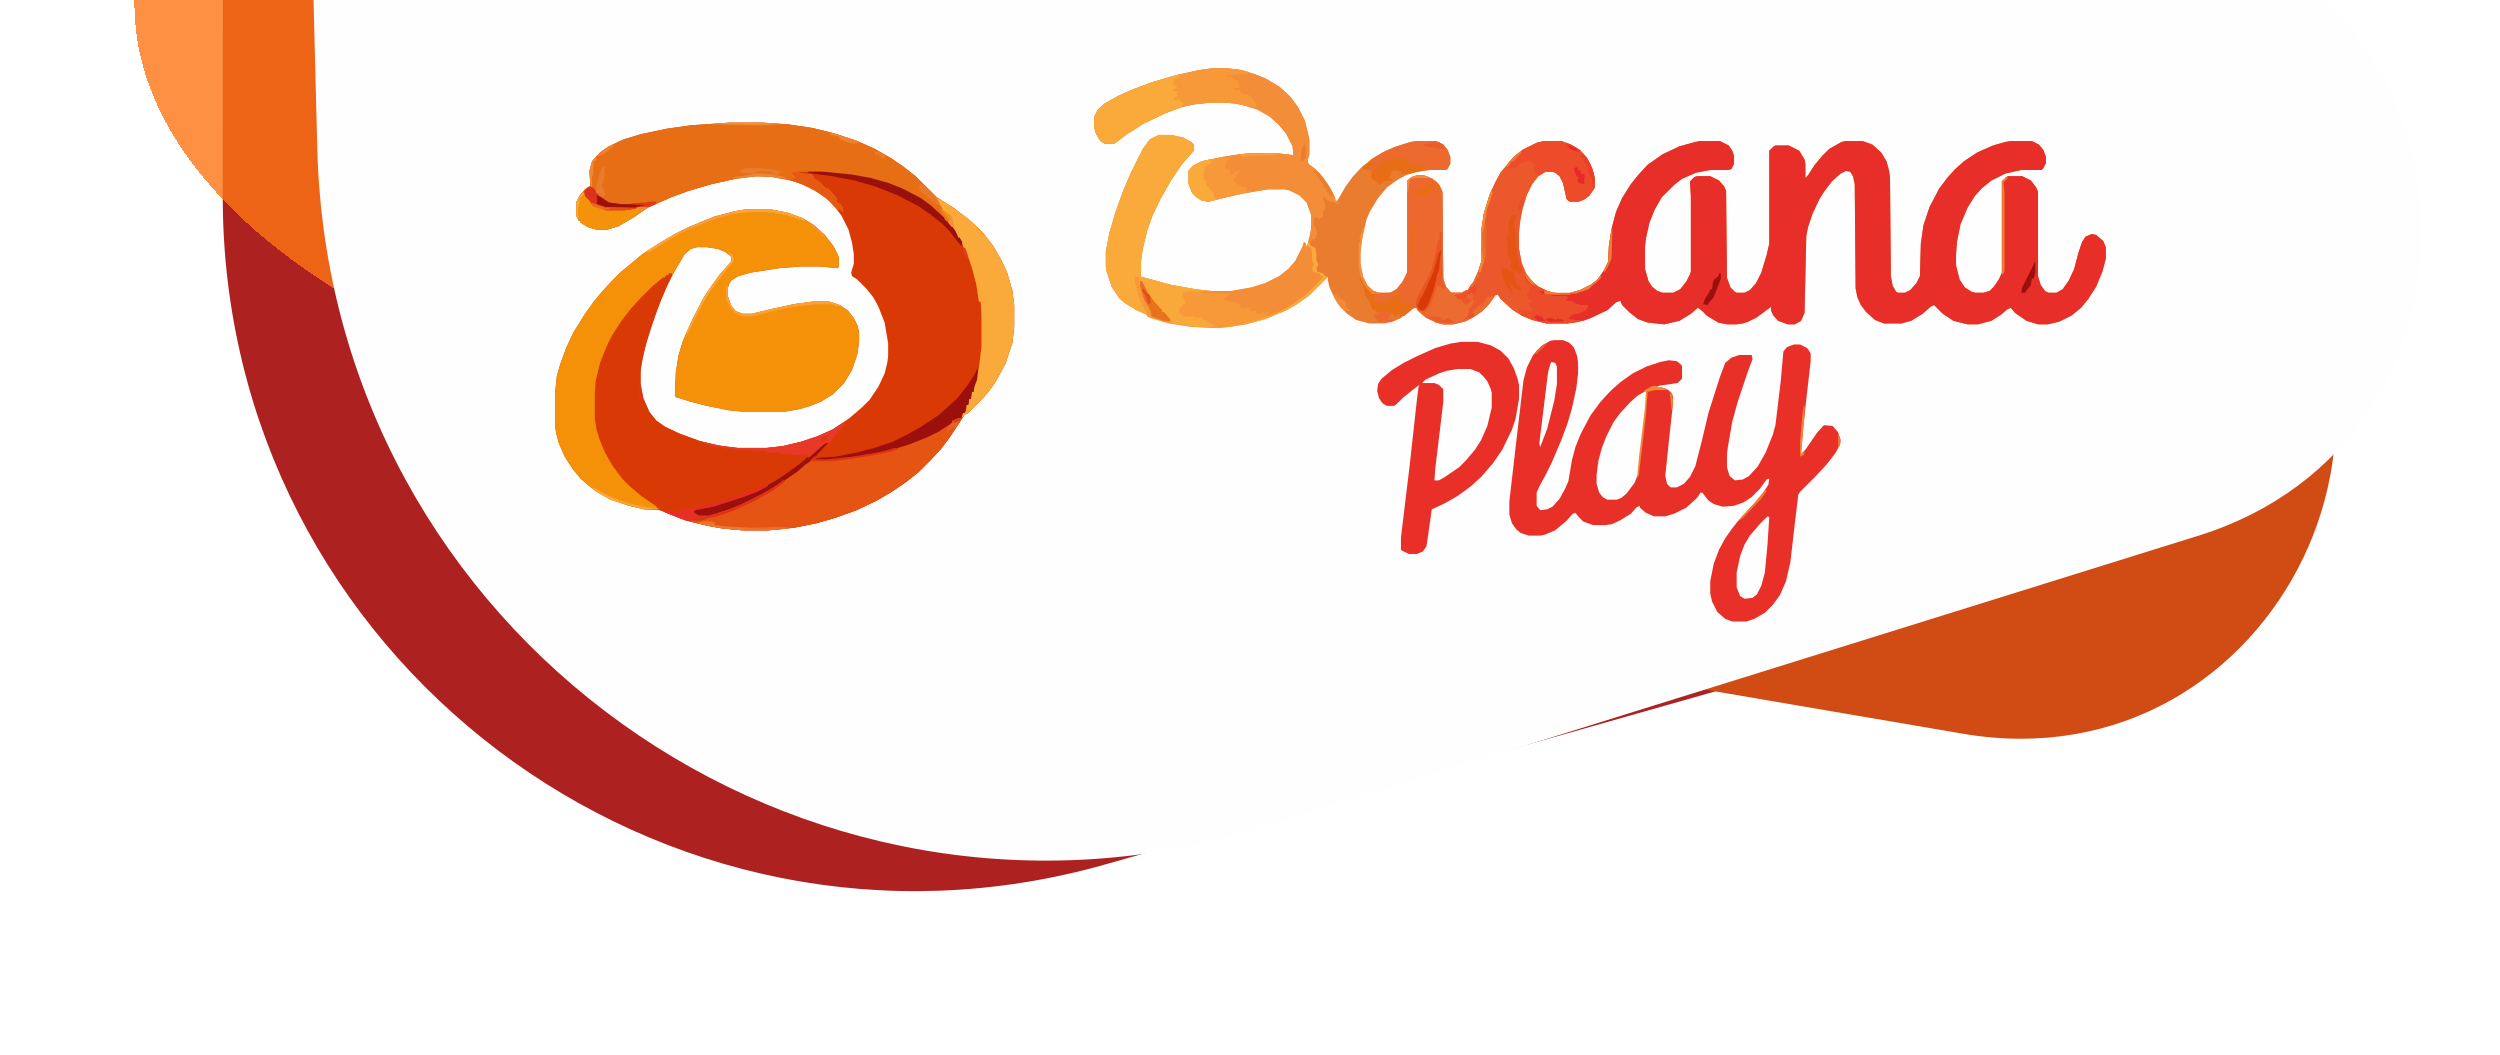 <?xml version="1.0" encoding="UTF-8"?><svg width="1330" height="561" viewBox="0 0 1330 561" fill="none" xmlns="http://www.w3.org/2000/svg">
<g clip-path="url(#clip0_1593_9565)">
<g filter="url(#filter0_d_1593_9565)">
<path d="M1064.26 11.403C1220.04 55.75 1219.94 276.593 1064.12 320.801L588.074 455.861C352.5 522.697 118.392 345.654 118.506 100.753L118.574 -44.902C118.623 -151.653 220.742 -228.734 323.401 -199.509L1064.26 11.403Z" fill="#AE2121"/>
</g>
<g filter="url(#filter1_d_1593_9565)">
<path d="M1184.77 92.606C1312.58 205.397 1212.28 415.062 1044.26 386.344L530.925 298.606C276.901 255.188 134.921 -19.15 246.145 -251.656L312.295 -389.938C360.778 -491.286 492.722 -518.149 576.946 -443.818L1184.77 92.606Z" fill="#D14B15"/>
</g>
<g filter="url(#filter2_d_1593_9565)">
<path d="M1084.76 -10.002C1253 22.164 1258 150.389 1091.77 169.64L583.907 228.456C332.59 257.561 77.203 145.122 71.656 2.929L68.358 -81.64C65.94 -143.622 173.769 -184.172 284.639 -162.975L1084.76 -10.002Z" fill="#FC7414" fill-opacity="0.8" shape-rendering="crispEdges"/>
</g>
<g filter="url(#filter3_d_1593_9565)">
<path d="M1161.39 -44.559C1326.48 -2.14 1332.38 230.205 1169.65 280.954L672.493 435.998C426.471 512.723 175.357 332.83 168.814 75.174L164.922 -78.066C162.07 -190.378 267.409 -274.251 376.208 -246.297L1161.39 -44.559Z" fill="#FEFEFE"/>
</g>
<path d="M388.125 65.259H405.938L419.531 66.192L432.188 68.058L443.438 70.856L456.094 75.054L465.469 79.252L474.375 84.382L480.469 88.58L487.031 93.711L498.281 104.905L507.188 110.502L515.156 116.566L519.844 120.764L523.125 124.029L528.75 131.492L532.969 138.954L535.781 145.018L538.594 154.813L539.531 162.276V173.936L538.594 182.332L534.844 193.526L529.219 203.788L525.469 208.918L521.25 213.583L515.156 219.646L513.281 220.579L504.844 233.173L500.625 238.77L495 244.833L488.438 251.363L481.875 256.494L474.375 261.625L466.406 266.289L455.625 271.42L443.906 275.617L434.062 278.416L422.344 280.748L408.75 282.147H395.156L384.844 281.214L376.875 279.815L365.156 277.017L356.719 273.752L351.094 271.42L342.656 270.953L334.688 269.087L324.844 265.822L317.344 261.625L312.656 257.893L308.906 254.628L304.688 249.497L300.469 242.968L297.188 235.505L295.781 229.908L295.312 226.176V208.918L296.25 200.056L298.125 193.526L301.406 184.664L305.156 176.735L311.25 166.94L315.938 160.41L320.156 155.279L325.781 149.216L330.469 144.552L335.625 140.354L341.719 135.223L351.094 129.159L359.062 124.495L366.562 120.764L380.156 115.167L390.938 112.368L396.562 111.435H410.156L419.531 113.301L427.031 116.1L433.125 119.831L438.75 124.962L443.438 131.025L445.781 135.689L446.25 137.089V141.753L445.781 142.686L435.469 141.753H426.094L414.375 142.686L399.375 145.018L392.812 146.884L389.062 149.216L387.656 151.548L387.188 153.414V157.611L389.062 162.742L391.406 165.541L395.156 166.94H399.844L411.562 164.141L422.344 161.809L432.656 160.41H441.094L446.719 162.276L450.938 165.074L454.219 169.272L456.094 173.004L457.031 176.735V181.866L456.094 188.396L453.281 196.791L449.062 203.788L442.969 209.851L436.875 213.583L431.25 215.915L424.688 217.78L416.25 219.18H396.562L387.656 218.247L375.938 215.915L367.031 213.583L359.531 211.251L359.062 210.318L359.531 198.191L360.938 189.328L363.281 181.399L368.438 169.739L374.531 158.078L378.281 152.481L382.969 145.951L387.188 141.287L389.062 138.954V136.622L386.25 134.29L382.031 132.424L375.938 131.492H370.781L367.5 132.424L364.219 135.223L359.531 143.152L354.844 152.014L349.688 164.608L344.062 181.399L341.719 191.194L340.781 197.724V204.254L342.188 211.717L345.469 219.18L349.219 223.844L353.906 227.109L361.875 230.84L372.188 234.572L381.562 236.904L392.344 238.303H407.812L416.25 237.37L426.094 235.038L434.531 232.24L442.969 228.508L451.875 222.445L458.438 216.848L462.656 212.65L467.344 205.653L470.625 198.657L472.031 193.06L472.5 189.328V182.799L470.625 171.604L467.344 163.209L464.531 158.078L460.781 153.414L456.094 148.749L453.281 146.884L452.812 145.018L454.219 140.354V135.223L453.281 129.159L451.406 122.163L447.656 114.7L442.969 108.637L438.281 104.439L430.781 99.775L422.812 96.51L411.094 94.177L402.656 93.711L391.406 95.11L378.75 97.909L366.094 101.64L357.188 104.905L344.531 110.502L337.031 115.633L329.062 120.297L322.969 122.163H317.344L312.656 120.764L308.906 118.432V117.499H307.969L306.562 114.7V107.704L308.438 103.972L311.25 100.707L314.062 98.842L313.594 90.912L315 85.782L319.219 81.118L323.906 77.853L331.875 74.121L341.25 71.323L354.375 68.524L367.5 66.658L388.125 65.259Z" fill="#D93A05"/>
<path d="M645 36.341H652.969L660.469 37.273L667.969 39.606L673.594 41.938L680.625 46.136L686.25 51.266L690.469 56.863L694.219 64.326L696.562 74.121V82.517L695.625 84.849L696.094 87.181L699.844 89.98L704.062 94.644L708.281 101.174L710.156 104.905L710.625 107.237L712.031 105.838L715.781 99.308L719.531 94.177L724.688 88.58L730.781 83.916L737.344 80.185L742.969 77.853L750.469 75.52L753.281 75.054H764.062L767.812 76.92L770.156 79.718L771.562 83.45V87.181L769.688 90.446H760.312L753.75 91.379L747.656 93.245L743.438 95.577L737.812 99.775L733.125 105.372L728.906 112.368L727.031 116.566L724.688 126.827L723.75 134.757V140.354L725.156 147.35L727.5 152.014L730.781 154.813L733.594 155.746H739.688L742.969 153.88L746.25 149.682L748.594 145.018V96.043L750.938 94.177L753.75 93.245H757.5L762.188 95.11L765.469 97.909L767.344 102.107L767.812 148.283L769.219 152.481L771.562 155.279L772.5 155.746H777.656L780 154.346H780.938L781.875 152.481L783.75 150.149L786.094 145.018L787.969 139.421V123.096L789.375 113.767L792.188 104.439L795.469 96.976L798.281 91.845L802.5 86.715L805.312 83.45L810 79.718L817.5 75.987L821.25 75.054H830.625L835.781 76.92L840.469 79.718L844.219 83.916L847.031 89.513L848.438 94.644V99.775L845.625 103.972L843.281 105.838L840 107.237H834.844L833.438 105.838L831.562 97.442L829.688 93.711L827.344 91.845L825.938 91.379H822.188L818.438 93.711L815.156 97.909L812.344 103.506L810 110.969L808.594 118.432L808.125 123.562V132.424L809.531 139.887L811.875 145.484L815.156 149.682L818.438 152.481L823.125 154.813L826.406 155.746H835.312L840.469 154.346L846.094 151.548L849.844 148.749L853.125 144.085L855.469 139.421L855.938 130.559L857.344 121.697L859.688 112.835L862.969 105.372L867.656 97.909L871.406 93.245L876.562 87.647L884.531 82.05L893.438 77.853L901.875 75.52L904.219 75.054H915L919.688 77.386L921.562 80.185L922.5 82.983V87.181L921.094 89.98L919.219 90.446H909.844L902.344 91.845L894.844 95.11L890.625 98.375L884.062 104.905L880.312 111.435L877.5 118.432L875.625 126.827L875.156 131.025V143.152L877.031 149.682L878.906 152.481L881.719 154.813L884.531 155.746H890.156L893.906 153.88L897.188 149.682L899.062 145.951L899.531 144.552V104.439L899.062 96.51L901.406 94.177L902.812 93.711H909.844L914.531 96.043L917.344 99.308L918.281 101.64L918.75 147.816L920.625 152.947L922.969 155.279L923.906 155.746H928.125L930.938 154.346L934.219 150.615L937.031 145.018L939.844 135.689L941.25 129.626V80.185L943.594 77.853L944.531 77.386H951.562L957.188 80.185L960 84.849L960.469 87.181V94.644L961.875 93.245L965.156 88.114L969.375 82.983L973.125 79.252L979.688 75.52L981.562 75.054H990.938L996.094 76.92L1000.78 81.118L1003.59 85.782L1005 90.912L1005.47 94.177L1005.94 146.884L1006.88 152.014L1008.75 155.279L1009.69 155.746H1013.44L1016.25 154.346L1019.53 150.615L1021.41 146.884L1021.88 129.626L1023.28 119.831L1026.56 110.036L1031.72 100.241L1035.94 94.644L1040.16 89.98L1044.84 85.782L1051.88 81.118L1060.31 77.386L1066.88 75.52L1069.69 75.054H1080.94L1084.69 76.92L1087.03 79.718L1088.44 83.45V86.715L1087.03 89.513L1086.09 90.446H1075.31L1066.88 92.312L1059.38 96.043L1054.22 100.241L1050.47 104.439L1046.72 110.502L1042.97 119.364L1041.09 128.693L1040.62 135.223V141.287L1042.5 148.749L1045.31 152.947L1049.06 155.279L1050.94 155.746H1055.16L1058.44 154.813L1060.78 152.481L1063.59 148.283L1065 145.018V96.51L1067.34 94.177L1068.28 93.711H1075.78L1080.47 96.043L1083.28 99.775L1084.22 102.107V146.884L1085.62 151.548L1087.97 154.813L1089.84 155.746H1094.06L1097.34 153.88L1100.62 149.216L1103.44 143.152L1105.78 134.29L1107.66 128.693L1109.53 125.894L1112.81 124.495L1115.16 124.962L1118.91 128.227L1120.31 131.492V137.555L1118.44 144.552L1115.16 152.481L1110.94 159.011L1107.19 163.675L1102.03 167.873L1095.47 171.138L1089.38 172.537H1084.22L1078.12 170.671L1072.03 166.474L1069.69 163.675L1067.81 164.608L1064.53 167.406L1059.38 170.671L1052.34 172.537H1046.72L1039.22 170.671L1033.59 166.94L1028.91 162.276L1027.03 163.209L1022.81 166.94L1016.72 170.671L1011.56 172.071H1002.19L997.5 170.205L992.812 166.007L990 162.276L988.125 158.078L987.188 153.414L986.719 97.909L985.781 93.711L984.375 91.379L982.031 90.912L979.219 92.312L974.531 96.51L970.312 102.107L967.969 105.838L964.219 113.767L961.875 120.764L960.938 125.428L960 166.474L958.125 170.671L954.844 172.537H951.094L945.938 170.671L943.125 167.406L942.188 165.074V163.209L934.688 168.806L930 171.138L927.188 172.071L923.906 172.537H918.75L914.062 171.604L907.969 167.873L905.625 165.541L903.281 163.675L899.531 166.94L893.438 170.671L885.469 172.537L876.562 171.604L871.406 169.739L866.719 166.007L862.969 162.276L862.031 159.944L859.688 160.876L855 165.074L846.094 169.272L840.469 171.138L833.906 172.071H822.656L815.156 170.205L809.531 167.873L804.375 164.608L798.281 159.011L796.875 156.679L795.469 157.145L792.188 161.809L788.438 165.541L783.75 168.806L779.062 171.138L772.969 172.537H767.812L764.062 171.604L758.438 168.806L754.219 165.074L753.281 163.675L750.938 164.608L747.188 167.873L740.625 171.138L736.875 172.071H728.438L721.406 170.205L716.719 166.94L712.969 163.209L709.688 158.078L707.344 152.947L706.406 149.216V147.35L696.562 157.145L690 161.809L684.375 165.074L673.125 169.739L662.812 172.537L653.906 173.936L648.75 174.403L636.094 173.936L623.906 172.071L614.531 169.272L604.688 165.074L598.594 161.343L595.781 159.011L591.562 152.947L588.75 144.552L588.281 141.753V133.824L590.156 124.029L593.438 112.835L597.656 101.174L601.875 91.379L607.969 79.252L611.719 74.121L616.406 71.789H622.969L629.531 73.188L633.75 75.52L635.156 76.92V80.185L628.594 87.647L622.969 96.043L617.344 105.838L613.125 114.7L610.312 122.629L607.969 132.424L607.031 138.954V147.35L612.656 148.749L622.969 151.548L636.094 153.88L644.531 154.813H657.188L667.969 152.947L675.469 150.615L682.969 146.884L687.656 143.152L691.406 138.954L695.156 131.492L697.031 124.495L697.5 121.697V114.234L695.156 107.704L691.406 103.972L685.781 101.174L683.438 100.707H674.531L660.469 103.04L650.625 105.372L643.125 107.237L639.375 106.771L636.562 104.905L634.219 102.573L632.344 97.909V90.912L634.688 88.114L639.375 85.782L650.625 83.45L659.531 82.05L664.219 81.584H680.156L688.125 82.517L687.656 77.853L684.375 71.323L680.625 66.658L675.469 61.994L668.906 58.263L661.406 55.931L656.719 54.998L650.156 54.531H644.531L635.625 55.464L629.062 56.863L620.156 60.128L608.438 65.725L599.531 71.323L593.438 75.987L592.5 76.453H587.812L585.469 75.054L583.125 71.323L582.188 68.058V61.994L584.062 58.263L587.812 54.998L595.312 50.8L602.812 47.535L612.656 43.803L625.312 40.072L637.969 37.273L645 36.341Z" fill="#E97C2E"/>
<path d="M904.219 75.054H915L919.688 77.386L921.562 80.185L922.5 82.983V87.181L921.094 89.98L919.219 90.446H909.844L902.344 91.845L894.844 95.11L890.625 98.375L884.062 104.905L880.312 111.435L877.5 118.432L875.625 126.827L875.156 131.025V143.152L877.031 149.682L878.906 152.481L881.719 154.813L884.531 155.746H890.156L893.906 153.88L897.188 149.682L899.062 145.951L899.531 144.551V104.439L899.062 96.51L901.406 94.177L902.812 93.711H909.844L914.531 96.043L917.344 99.308L918.281 101.64L918.75 147.816L920.625 152.947L922.969 155.279L923.906 155.746H928.125L930.938 154.346L934.219 150.615L937.031 145.018L939.844 135.689L941.25 129.626V80.185L943.594 77.853L944.531 77.386H951.562L957.188 80.185L960 84.849L960.469 87.181V94.644L961.875 93.245L965.156 88.114L969.375 82.983L973.125 79.252L979.688 75.52L981.562 75.054H990.938L996.094 76.92L1000.78 81.118L1003.59 85.782L1005 90.912L1005.47 94.177L1005.94 146.884L1006.88 152.014L1008.75 155.279L1009.69 155.746H1013.44L1016.25 154.346L1019.53 150.615L1021.41 146.884L1021.88 129.626L1023.28 119.831L1026.56 110.036L1031.72 100.241L1035.94 94.644L1040.16 89.98L1044.84 85.782L1051.88 81.118L1060.31 77.386L1066.88 75.52L1069.69 75.054H1080.94L1084.69 76.92L1087.03 79.718L1088.44 83.45V86.715L1087.03 89.513L1086.09 90.446H1075.31L1066.88 92.312L1059.38 96.043L1054.22 100.241L1050.47 104.439L1046.72 110.502L1042.97 119.364L1041.09 128.693L1040.62 135.223V141.287L1042.5 148.749L1045.31 152.947L1049.06 155.279L1050.94 155.746H1055.16L1058.44 154.813L1060.78 152.481L1063.59 148.283L1065 145.018V96.51L1067.34 94.177L1068.28 93.711H1075.78L1080.47 96.043L1083.28 99.775L1084.22 102.107V146.884L1085.62 151.548L1087.97 154.813L1089.84 155.746H1094.06L1097.34 153.88L1100.62 149.216L1103.44 143.152L1105.78 134.29L1107.66 128.693L1109.53 125.894L1112.81 124.495L1115.16 124.962L1118.91 128.227L1120.31 131.492V137.555L1118.44 144.551L1115.16 152.481L1110.94 159.011L1107.19 163.675L1102.03 167.873L1095.47 171.138L1089.38 172.537H1084.22L1078.12 170.671L1072.03 166.474L1069.69 163.675L1067.81 164.608L1064.53 167.406L1059.38 170.671L1052.34 172.537H1046.72L1039.22 170.671L1033.59 166.94L1028.91 162.276L1027.03 163.209L1022.81 166.94L1016.72 170.671L1011.56 172.071H1002.19L997.5 170.205L992.812 166.007L990 162.276L988.125 158.078L987.188 153.414L986.719 97.909L985.781 93.711L984.375 91.379L982.031 90.912L979.219 92.312L974.531 96.51L970.312 102.107L967.969 105.838L964.219 113.767L961.875 120.764L960.938 125.428L960 166.474L958.125 170.671L954.844 172.537H951.094L945.938 170.671L943.125 167.406L942.188 165.074V163.209L934.688 168.806L930 171.138L927.188 172.071L923.906 172.537H918.75L914.062 171.604L907.969 167.873L905.625 165.541L903.281 163.675L899.531 166.94L893.438 170.671L885.469 172.537L876.562 171.604L871.406 169.739L866.719 166.007L862.969 162.276L862.031 159.944L859.688 160.876L855 165.074L846.094 169.272L842.344 170.671H837.188L833.438 169.739L834.375 169.272L835.312 167.406L837.188 166.474L840.938 166.007L844.219 163.675V162.742H840L837.188 161.343L832.969 159.944V159.011L833.438 158.544L832.969 157.611L825.938 158.078L822.188 157.145L819.375 156.212L818.438 154.346L821.719 154.813V156.212L835.312 156.679V155.746L840.469 154.346L846.094 151.548L849.844 148.749L853.125 144.085L855.469 139.421L855.938 130.559L857.344 121.697L859.688 112.834L862.969 105.372L867.656 97.909L871.406 93.245L876.562 87.647L884.531 82.05L893.438 77.853L901.875 75.52L904.219 75.054Z" fill="#E82E28"/>
<path d="M396.562 111.435H410.156L419.531 113.301L427.031 116.1L433.125 119.831L438.75 124.962L443.438 131.025L445.781 135.689L446.25 137.089V141.753L445.781 142.686L435.469 141.753H426.094L414.375 142.686L399.375 145.018L392.812 146.884L389.062 149.216L387.656 151.548L387.188 153.414V157.612L389.062 162.742L391.406 165.541L395.156 166.94H399.844L411.562 164.141L422.344 161.809L432.656 160.41H441.094L446.719 162.276L450.938 165.074L454.219 169.272L456.094 173.004L457.031 176.735V181.866L456.094 188.396L453.281 196.791L449.062 203.788L442.969 209.851L436.875 213.583L431.25 215.915L424.688 217.781L416.25 219.18H396.562L387.656 218.247L375.938 215.915L367.031 213.583L359.531 211.251L359.062 210.318L359.531 198.191L360.938 189.329L363.281 181.399L368.438 169.739L374.531 158.078L378.281 152.481L382.969 145.951L387.188 141.287L389.062 138.954V136.622L386.25 134.29L382.031 132.424L375.938 131.492H370.781L367.5 132.424L364.219 135.223L359.531 143.152L357.656 146.417L357.188 145.484H355.781V146.417H354.375L353.906 147.817L351.562 149.216L345.469 154.347L337.969 161.809L332.812 168.339L329.531 173.004L326.25 178.134L322.969 184.198L320.156 191.661L318.281 198.191L317.344 202.855L316.875 209.385V222.445L318.281 230.374L321.094 238.303L325.312 246.233L330 252.763L335.156 258.36L341.719 263.957L347.344 267.688L351.094 270.487V270.953H342.656L334.688 269.087L324.844 265.822L317.344 261.625L312.656 257.893L308.906 254.628L304.688 249.498L300.469 242.968L297.188 235.505L295.781 229.908L295.312 226.176V208.918L296.25 200.056L298.125 193.526L301.406 184.664L305.156 176.735L311.25 166.94L315.938 160.41L320.156 155.279L325.781 149.216L330.469 144.552L335.625 140.354L341.719 135.223L351.094 129.16L359.062 124.495L366.562 120.764L380.156 115.167L390.938 112.368L396.562 111.435Z" fill="#F49109"/>
<path d="M355.781 145.484H357.188L356.719 148.283L352.031 158.544L346.875 172.537L343.125 185.131L341.25 193.993L340.781 197.724V204.254L342.188 211.717L345.469 219.18L349.219 223.844L353.906 227.109L361.875 230.84L372.188 234.572L381.562 236.904L392.344 238.303H407.812L416.25 237.37L426.094 235.038L434.531 232.24L442.969 228.508L448.594 224.777L449.531 225.71L447.188 228.042L443.438 232.706L441.094 235.971L439.219 236.904L435.938 240.635L434.062 242.968H433.125L432.656 244.367L431.719 244.833H443.438L460.312 242.501L472.031 240.169L477.656 238.77L478.125 237.837L488.906 234.105L497.344 230.374L503.906 226.176L505.781 224.777H506.719V223.844L510 222.445H511.406L510.469 224.777L504.844 233.173L500.625 238.77L495 244.833L488.438 251.363L481.875 256.494L474.375 261.625L466.406 266.289L455.625 271.42L443.906 275.617L434.062 278.416L422.344 280.748L408.75 282.147H395.156L384.844 281.214L376.875 279.815L365.156 277.017L356.719 273.752L351.094 271.42L348.75 269.087L341.25 263.957L334.688 258.36L330.938 254.628L325.781 247.632L322.031 241.102L319.219 234.572L317.344 228.508L316.406 222.445V209.385L316.875 202.855L319.219 193.06L322.031 186.063L323.438 182.798L325.781 178.134L330.938 170.205L336.094 163.675L341.25 158.078L347.344 152.014L352.5 147.817L353.906 147.35L354.375 146.417H355.781V145.484Z" fill="#D93A05"/>
<path d="M388.125 65.259H405.938L419.531 66.192L432.188 68.058L443.438 70.856L456.094 75.054L465.469 79.252L474.375 84.382L480.469 88.58L487.031 93.711L498.281 104.905L507.188 110.502L515.156 116.566L519.844 120.764L523.125 124.029L528.75 131.492L532.969 138.954L535.781 145.018L538.594 154.813L539.531 162.276V173.936L538.594 182.332L534.844 193.526L529.219 203.788L525.469 208.918L521.25 213.583L515.156 219.646L513.281 220.579L511.406 222.445L511.875 220.579L512.344 219.646H513.281L514.219 215.448H515.156L515.625 212.183H516.562L517.031 208.452H517.969L518.438 204.254L519.375 201.922L520.781 195.858L522.188 184.664V167.873L521.719 160.41H520.781L519.375 151.082L517.031 142.219L515.625 138.022L511.406 128.693L510.469 126.361H509.531L506.719 121.23L501.562 115.633L497.344 111.435L492.656 107.704L486.562 103.972L475.781 98.842L466.875 96.043L456.094 93.711L444.375 92.312L438.281 91.845L437.344 91.379H424.219L427.031 92.312L431.719 92.778L433.125 94.177V95.11L435 96.043L437.344 97.909L438.75 99.775L440.625 100.241L444.375 104.439L445.312 105.838V107.704L446.719 108.17L448.125 110.036L448.594 112.835L446.719 111.435H445.312L440.625 106.305L434.062 101.64L426.562 97.909L419.062 95.577L411.094 94.177L402.656 93.711L391.406 95.11L378.75 97.909L366.094 101.64L357.188 104.905L344.531 110.502L337.031 115.633L329.062 120.297L322.969 122.163H317.344L312.656 120.764L308.906 118.432V117.499H307.969L306.562 114.7V107.704L308.438 103.972L311.25 100.707L314.062 98.842L313.594 90.912L315 85.782L319.219 81.118L323.906 77.853L331.875 74.121L341.25 71.323L354.375 68.524L367.5 66.658L388.125 65.259Z" fill="#E86E15"/>
<path d="M645 36.341H652.969L660.469 37.273L667.969 39.606L673.594 41.938L680.625 46.136L686.25 51.266L690.469 56.863L694.219 64.326L696.562 74.121V82.517L695.625 84.849L696.094 87.181L699.844 89.98L704.062 94.644L708.281 101.174L710.156 104.905L710.625 107.237L712.5 105.838L712.031 108.17H710.625L708.281 107.237L705 105.838V104.905H703.594L705 108.637V111.435L704.062 111.902L703.594 115.633L701.25 116.566V115.633H698.906V119.831L700.312 121.697L700.781 124.029L699.844 127.294H697.969L697.5 128.693H696.562L697.031 124.495L697.5 121.697V114.234L695.156 107.704L691.406 103.972L685.781 101.174L683.438 100.707H674.531L660.469 103.04L650.625 105.372L643.125 107.237L639.375 106.771L636.562 104.905L634.219 102.573L632.344 97.909V90.912L634.688 88.114L639.375 85.782L650.625 83.45L659.531 82.05L664.219 81.584H680.156L688.125 82.517L687.656 77.853L684.375 71.323L680.625 66.658L675.469 61.994L668.906 58.263L661.406 55.931L656.719 54.998L650.156 54.531H644.531L635.625 55.464L629.062 56.863L620.156 60.128L608.438 65.725L599.531 71.323L593.438 75.987L592.5 76.453H587.812L585.469 75.054L583.125 71.323L582.188 68.058V61.994L584.062 58.263L587.812 54.998L595.312 50.8L602.812 47.535L612.656 43.803L625.312 40.072L637.969 37.273L645 36.341Z" fill="#F38D38"/>
<path d="M616.406 71.789H622.969L629.531 73.188L633.75 75.52L635.156 76.92V80.185L628.594 87.648L622.969 96.043L617.344 105.838L613.125 114.7L610.312 122.63L607.969 132.424L607.031 138.954V147.35L612.656 148.749L622.969 151.548L636.094 153.88L644.531 154.813H657.188L667.969 152.947L675.469 150.615L682.969 146.884L687.656 143.152L691.406 138.954L695.156 131.492L696.094 128.693L697.031 129.626V130.559L699.844 131.958L700.312 135.223V138.488L701.25 140.354V141.753H700.312L700.781 144.552L704.062 145.484L705 146.884L706.406 147.35L696.562 157.145L690 161.809L684.375 165.074L673.125 169.739L662.812 172.537L653.906 173.936L648.75 174.403L636.094 173.936L623.906 172.071L614.531 169.272L604.688 165.074L598.594 161.343L595.781 159.011L591.562 152.947L588.75 144.552L588.281 141.753V133.824L590.156 124.029L593.438 112.835L597.656 101.174L601.875 91.379L607.969 79.252L611.719 74.121L616.406 71.789Z" fill="#F9AA3A"/>
<path d="M821.25 75.054H830.625L835.781 76.92L840.469 79.718L844.219 83.916L847.031 89.513L848.438 94.644V99.775L845.625 103.972L843.281 105.838L840 107.237H834.844L833.438 105.838L831.562 97.442L829.688 93.711L827.344 91.845L825.938 91.379H822.188L818.438 93.711L815.156 97.909L812.344 103.506L810 110.969L808.594 118.432L808.125 123.562V132.424L809.531 139.887L811.875 145.484L815.156 149.682L818.438 152.481L823.125 154.813L826.406 155.746L835.312 156.212V156.679H824.062L821.719 156.212V154.813H818.906L819.844 156.212L823.125 156.679L825.938 157.611H832.969L833.906 158.078V159.011H832.969V159.944L836.719 160.41L837.656 161.343L840.938 162.276H844.688L844.219 164.141L843.281 165.074L840.469 166.474L836.25 167.406L834.375 169.272V169.739L840.469 170.671V171.138L833.906 172.071H822.656L815.156 170.205L809.531 167.873L804.375 164.608L798.281 159.011L796.875 156.679L795.469 157.145L792.188 161.809L788.438 165.541L783.75 168.806L779.062 171.138L772.969 172.537H767.812L764.062 171.604L758.438 168.806L754.219 165.074L753.281 162.742L753.75 159.477L757.031 152.481L759.375 148.283L761.719 143.152L763.594 135.223L764.062 132.891L765 128.693V127.76H765.938V124.029L766.406 123.562V103.506L765.469 103.972L764.062 101.174H765V100.241L761.719 99.775L760.312 101.174L759.844 103.972L756.094 103.506L755.625 104.439H755.156L754.219 107.237L753.281 105.372L752.812 103.506L754.219 101.174L756.094 99.775H758.906L759.375 97.909H761.25V96.976L763.594 96.043L765.938 98.842L767.344 102.107L767.812 148.283L769.219 152.481L771.562 155.279L772.5 155.746H777.656L780 154.346H780.938L781.875 152.481L783.75 150.149L786.094 145.018L787.969 139.421V123.096L789.375 113.767L792.188 104.439L795.469 96.976L798.281 91.845L802.5 86.715L805.312 83.45L810 79.718L817.5 75.987L821.25 75.054Z" fill="#EA582B"/>
<path d="M510 222.445H511.406L510.469 224.777L504.844 233.173L500.625 238.77L495 244.833L488.438 251.363L481.875 256.494L474.375 261.625L466.406 266.289L455.625 271.42L443.906 275.617L434.062 278.416L422.344 280.748L408.75 282.147H395.156L384.844 281.215L376.875 279.815L367.031 277.483L367.5 276.55L370.781 275.617L379.688 274.685L389.531 271.42L398.906 267.222L409.219 261.625L417.188 256.028L419.531 253.695L425.156 249.498L430.312 245.3L443.438 244.833L460.312 242.501L472.031 240.169L477.656 238.77L478.125 237.837L488.906 234.105L497.344 230.374L503.906 226.176L505.781 224.777H506.719V223.844L510 222.445Z" fill="#E55412"/>
<path d="M693.75 128.693L694.688 129.626V130.559L697.5 131.958L697.969 135.223V138.488L698.906 140.354V141.753H697.969L698.438 144.552L701.719 145.484L702.656 146.884L704.062 147.35L694.219 157.145L687.656 161.809L682.031 165.074L670.781 169.739L660.469 172.537L651.562 173.936L646.406 174.403L633.75 173.936L621.562 172.071L612.188 169.272L610.312 168.339L608.438 163.675L606.094 158.544L603.75 150.149V146.884L608.906 148.283L620.625 151.548L633.75 153.88L642.188 154.813H654.844L665.625 152.947L673.125 150.615L680.625 146.884L685.312 143.152L689.062 138.954L692.812 131.492L693.75 128.693Z" fill="#F79938"/>
<path d="M497.812 104.905L502.969 107.704L510.938 113.301L517.5 118.432L523.125 124.029L528.75 131.492L532.969 138.954L535.781 145.018L538.594 154.813L539.531 162.276V173.936L538.594 182.332L534.844 193.526L529.219 203.788L525.469 208.918L521.25 213.583L515.156 219.646L513.281 220.579L511.406 222.445L511.875 220.579L512.344 219.646H513.281L514.219 215.448H515.156L515.625 212.183H516.562L517.031 208.452H517.969L518.438 204.254L519.375 201.922L520.781 195.858L522.188 184.664V167.873L521.719 160.41H520.781L519.375 151.081L517.031 142.219L515.625 138.022L511.406 128.693L510.469 126.361H509.531L506.719 121.23L504.375 118.432V116.566L501.562 112.368L501.094 110.502L498.281 106.305L497.812 104.905Z" fill="#F9AA3A"/>
<path fill-rule="evenodd" clip-rule="evenodd" d="M786.094 181.866H777.188L771.562 182.799L763.594 185.131L754.219 189.329L746.719 193.06L740.625 196.791L735 201.456L733.125 204.254L732.656 207.986L733.594 211.717L735.469 214.516L737.812 215.915H741.562L742.5 215.448L746.25 211.717L751.406 207.519L755.156 204.721L754.688 205.653L753.75 213.116L750 247.165L745.312 285.879V292.409L745.781 292.875L749.531 294.741H753.75L757.031 293.342L758.906 290.543L761.719 270.953L768.75 267.688L775.312 263.957L782.344 258.826L787.969 253.695L794.062 246.699L799.219 239.236L804.375 228.508L806.25 222.911L808.125 212.183V204.721L807.188 200.989L805.312 195.859L802.5 190.728L798.281 186.53L793.125 183.731L786.094 181.866ZM782.344 196.325H775.312L769.688 197.258L765.469 198.657L758.438 201.922L756.562 203.788H763.125L765.469 204.721L767.812 207.053V214.049L763.594 249.031L763.125 255.561H765.469L768.75 253.695L776.25 248.565L779.531 245.3L784.688 239.236L787.969 234.105L791.25 226.643L793.594 216.848V208.918L793.125 207.053L791.25 202.855L789.375 200.523L787.031 198.191L782.344 196.325Z" fill="#E83029"/>
<path d="M753.75 93.245H757.5L762.188 95.11L763.125 96.976H761.25V97.909H759.375L758.906 100.241H756.094L754.219 101.174L753.75 103.04L753.281 103.972L754.219 106.305L755.156 103.04L757.969 103.506L759.375 103.04L760.312 100.241L762.188 99.308H763.594V100.241H765V102.107L766.406 101.64L766.875 103.506V123.562L766.406 124.029L765.938 127.76H765L765.469 129.626L764.062 133.824L763.594 138.022L762.188 143.152L759.844 148.283L756.562 154.813L755.156 157.145L753.75 161.343L754.219 164.141L752.344 163.675L747.188 167.873L744.844 168.339V167.406H743.906L743.438 168.806H742.5V167.873H741.562L740.625 166.94H739.688V166.007L738.281 166.474L735.469 166.007L732.188 166.474L731.719 164.608H730.312L728.906 161.343L727.969 159.477L726.562 157.611L725.156 151.548L723.281 148.283L724.219 147.35L726.562 152.014L729.844 155.746H739.688L742.969 153.88L746.25 149.682L748.594 145.018V96.043L750.938 94.177L753.75 93.245Z" fill="#EC682F"/>
<path d="M625.312 40.072H628.125V41.005L624.844 42.404L624.375 44.736L626.25 46.136V47.068L624.375 47.535V48.468L625.312 48.001H628.125L626.719 49.401H625.781L627.188 51.733L624.844 52.199L626.25 53.598V52.666L627.656 52.199L628.125 54.065L630 54.531L629.062 56.863L620.156 60.128L608.438 65.725L599.531 71.323L593.438 75.987L592.5 76.453H587.812L585.469 75.054L583.125 71.323L582.188 68.058V61.994L584.062 58.263L587.812 54.998L595.312 50.8L602.812 47.535L612.656 43.803L625.312 40.072Z" fill="#F9AA3A"/>
<path d="M693.75 128.693L694.688 129.626V130.559L697.5 131.958L697.969 135.223V138.488L698.906 140.354V141.753H697.969L698.438 144.552L701.719 145.484L702.656 146.884L704.062 147.35L694.219 157.145L687.656 161.809L682.031 165.074L674.531 168.339L672.656 167.873L675.469 166.474L673.594 165.541V166.474L671.719 166.007V166.94L667.969 166.474L668.438 165.074L665.625 165.541L664.219 164.608H665.156V163.675L660.469 164.142L659.531 161.809L651.562 159.477V158.078L654.375 156.679L652.969 156.212L639.375 155.746V155.279L654.844 154.813L665.625 152.947L673.125 150.615L680.625 146.884L685.312 143.152L689.062 138.954L692.812 131.492L693.75 128.693Z" fill="#F38D38"/>
<path d="M821.25 75.054H830.625L835.781 76.92L840.469 79.718L844.219 83.916L847.031 89.513L848.438 94.644V99.775L845.625 103.972L843.281 105.838L840 107.237H834.844L833.438 105.838L831.562 97.442L829.688 93.711L827.344 91.845L825.938 91.379H822.188L818.906 93.245H817.969L817.5 92.312H816.562L816.094 89.98L817.031 87.181L814.219 86.248V85.315L811.875 85.782L809.531 86.715L808.125 87.181V88.114H806.719V89.047L803.906 89.98L803.438 89.047L802.031 89.513L801.562 88.58L802.969 87.647L803.906 85.782L806.25 84.382L810 79.718L817.5 75.987L821.25 75.054Z" fill="#ED4B2A"/>
<path d="M762.656 96.043L764.531 96.976L766.875 100.707L767.344 102.107L767.812 148.283L769.219 152.481L771.562 155.279L772.5 155.746H777.656L780 154.347H780.938L781.875 152.481L783.75 150.149L786.094 145.018L787.031 146.884L785.625 148.283L783.75 152.014L780.938 155.279L777.188 157.145L775.312 157.612L776.719 159.011L779.531 162.276L781.406 161.343L781.875 160.41H782.812V159.477L784.219 159.944L783.281 162.276L782.344 163.675H781.406V166.007L780.938 166.94V168.806L780 169.739L781.875 169.272L780.469 170.671L772.969 172.537H767.812L764.062 171.604L758.438 168.806L754.219 165.074L753.281 162.742L753.75 159.477L757.031 152.481L759.375 148.283L761.719 143.152L763.594 135.223L764.062 132.891L765 128.693V127.76H765.938V124.029L766.406 123.562V103.506L765.469 103.972L764.062 101.174H765V100.241L761.719 99.775L760.312 101.174L759.844 103.972L756.094 103.506L755.625 104.439H755.156L754.219 107.237L753.281 105.372L752.812 103.506L754.219 101.174L756.094 99.775H758.906L759.375 97.909H761.25V96.976L762.656 96.043Z" fill="#EC6C30"/>
<path d="M753.281 75.054H764.062L767.812 76.92L770.156 79.718L771.562 83.45V87.181L769.688 90.446H760.312L753.75 91.379L745.312 93.245V91.845L742.031 90.912H740.625L739.688 93.711L739.219 94.644L741.562 95.11L740.156 96.043H738.281L736.406 96.51L733.594 98.375L732.656 96.51L731.25 96.043L729.375 94.177L729.844 90.912L727.5 89.98L726.562 90.446L725.156 89.98V89.047L727.5 87.181L729.375 84.849L735.469 81.118L741.562 78.319L750.469 75.52L753.281 75.054Z" fill="#EC6A2F"/>
<path d="M645 36.341H652.969L660.469 37.273L664.219 38.206L663.75 39.606L660.938 39.139L654.375 40.072L652.031 39.606V40.538L654.844 41.005L657.188 42.404L658.594 42.87L658.125 44.27L659.531 45.669L659.062 47.068L656.25 46.602V47.535L659.531 48.001L660.938 50.333H664.219L666.562 52.666L668.438 55.931V57.33L665.156 56.863L656.719 54.998L650.156 54.531H644.531L635.625 55.464L629.062 56.397L629.531 54.531L627.656 54.065L627.188 52.666H626.25V53.598L624.375 52.666L624.844 51.733L626.719 51.266L625.781 49.401L627.656 48.468H624.375L623.906 47.068H626.25V46.136L624.375 45.203L623.906 44.27L624.844 41.938L626.719 41.005H628.125L627.656 39.606L637.969 37.273L645 36.341Z" fill="#F79938"/>
<path d="M650.625 83.45L653.906 83.916V84.849L652.969 85.315L651.562 88.114L652.031 89.98H653.438L654.375 90.446V92.778H656.25V91.845L658.125 90.912L660 91.379L658.594 91.845L658.125 93.245L659.062 93.711L657.188 93.245L657.656 95.11H655.781L656.719 96.976L660 98.842L663.281 99.775V101.64H665.625V102.107L652.031 104.905L643.125 107.237L639.375 106.771L636.562 104.905L634.219 102.573L632.344 97.909V90.912L634.688 88.114L639.375 85.782L650.625 83.45Z" fill="#F79938"/>
<path d="M606.094 146.884L611.25 148.283L622.969 151.548L636.094 153.88L639.844 154.347V154.813L636.094 155.279L634.219 154.813L629.531 155.746L629.062 157.612L630.469 160.41V161.343L627.188 164.142L627.656 166.94L630 168.339H634.688L637.5 169.272L638.438 168.339L641.25 170.672L645.469 173.004L644.531 173.937H636.094L623.906 172.071L614.531 169.272L612.656 168.339L610.781 163.675L608.438 158.544L606.094 150.149V146.884Z" fill="#F9A93A"/>
<path d="M519.844 196.325H520.312L519.844 201.922L518.438 205.653L517.969 208.452H517.031L516.562 212.183H515.625L515.156 215.448H514.219L513.75 218.713L513.281 219.646H512.344L511.406 222.445L508.125 223.844H506.719V224.777L499.688 229.441L493.125 232.706L483.75 236.438L472.969 239.703L462.188 242.035L449.062 243.9L439.688 244.833H433.594L434.062 243.9L436.875 243.434L444.375 242.968L456.094 240.635L465 238.303L474.844 235.038L482.344 231.307L489.844 227.109L499.688 220.579L505.312 215.448L509.062 212.183L514.219 205.653L517.969 200.056L519.844 196.325Z" fill="#9B100D"/>
<path d="M810.938 146.417H811.875L813.75 149.682L816.094 151.548L819.375 152.947L823.125 154.813L826.406 155.746L835.312 156.212V156.679H824.062L821.719 156.212V154.813H818.906L819.844 156.212L823.125 156.679L825.938 157.611H832.969L833.906 158.078V159.011H832.969V159.944L836.719 160.41L837.656 161.343L840.938 162.276H844.688L844.219 164.141L843.281 165.074L840.469 166.474L836.25 167.406L834.375 169.272V169.739L840.469 170.671V171.138L833.906 172.071H822.656L815.156 170.205L809.531 167.873L809.062 166.474L807.656 166.007L808.125 164.608L810.938 165.074L814.688 165.541L815.625 164.608L813.75 163.209L813.281 161.809L812.344 160.876H815.156L815.625 160.41L813.75 159.944L811.875 156.212L813.281 155.746L813.75 152.014L812.344 151.082L812.812 150.149H811.875L810.938 147.35V146.417Z" fill="#ED4C2A"/>
<path d="M310.312 102.107L311.25 103.506L312.656 105.838L314.531 107.237L315.469 109.103L322.5 111.435H331.875L341.25 110.036H344.531L343.125 111.435L337.031 115.633L329.062 120.297L322.969 122.163H317.344L312.656 120.764L308.906 118.432V117.499H307.969L306.562 114.7V107.704L308.438 103.972L310.312 102.107Z" fill="#F4920B"/>
<path d="M429.844 91.379H438.281L452.812 92.778L463.125 94.644L472.969 97.442L480 100.241L489.844 105.372L495 109.103L501.094 114.7L505.781 119.364L508.125 122.629L509.531 125.428V126.361H510.469L511.875 128.693V131.025L509.531 128.693L504.844 122.629L501.094 118.898L494.531 113.767L488.438 109.57L477.656 103.972L465.938 99.308L454.688 96.043L442.5 93.711L432.188 92.312L429.844 91.845V91.379Z" fill="#9B100C"/>
<path d="M440.156 234.572L441.094 235.038L434.531 242.035L434.062 242.967H433.125L432.656 244.367L428.438 247.165L424.219 250.897L415.312 256.96L410.625 260.225L404.062 263.957L391.875 270.02L379.219 274.218L377.344 274.684H371.719L368.906 272.819V271.419L371.25 270.487L379.219 269.087L388.125 266.289L399.375 262.557L403.594 260.692L412.031 256.027L417.188 252.762L426.094 246.232L432.188 241.102L436.875 237.37L440.156 234.572Z" fill="#9B100D"/>
<path d="M448.594 224.777L449.531 225.71L447.188 228.042L443.438 232.706L441.094 235.971L440.156 235.505L438.281 236.438L434.062 240.169L430.312 243.434L429.375 242.967L430.312 241.568L422.812 242.035L419.531 241.568H416.719L414.375 240.635H410.156L408.281 241.102V240.169L406.875 239.703L390.469 239.236L378.75 237.37L374.531 235.971L375.938 235.505L384.375 237.37L392.344 238.303H407.812L416.25 237.37L426.094 235.038L434.531 232.24L442.969 228.508L448.594 224.777Z" fill="#E83928"/>
<path d="M741.562 82.983L746.719 84.383L748.125 84.849L748.594 87.181L750.938 86.715L752.344 87.648L756.562 87.181L759.375 88.114L757.031 89.047L756.094 90.913L750.469 92.312L745.312 93.245V91.846L742.031 90.913H740.625L739.688 93.711L739.219 94.644L741.562 95.111L740.156 96.043H738.281L736.406 96.51L733.594 98.376L732.656 96.51L731.25 96.043L729.375 94.178L729.844 91.846L732.188 89.513L733.594 87.181L741.094 83.45L741.562 82.983Z" fill="#E86E16"/>
<path d="M643.125 84.849L644.531 85.316V86.248L643.125 87.648H642.188V88.581H641.25L640.312 92.312V96.043H641.719V99.308H643.125L643.594 100.708L645.469 102.573L645.938 104.905L647.344 106.305L643.125 107.238L639.375 106.771L636.562 104.905L634.219 102.573L632.344 97.909V90.913L634.688 88.114L639.375 85.782L643.125 84.849Z" fill="#F9AA3A"/>
<path d="M723.75 147.35L727.5 152.947L729.844 155.746L731.719 157.145V160.41L732.656 160.876H735.938L739.688 158.544L740.625 157.611L742.5 156.679L744.375 154.813L745.312 158.078V159.944L746.25 160.41L747.188 162.742L749.062 161.343H751.406L750.938 164.608L747.188 167.873L744.844 168.339V167.406H743.906L743.438 168.806H742.5V167.873H741.562L740.625 166.94H739.688V166.007L738.281 166.474L735.469 166.007L732.188 166.474L731.719 164.608H730.312L728.906 161.343L727.969 159.477L726.562 157.611L725.156 151.548L723.281 148.283L723.75 147.35Z" fill="#E86E15"/>
<path fill-rule="evenodd" clip-rule="evenodd" d="M831.562 180.933H826.875L824.531 181.399L819.844 184.198L815.625 188.862L812.344 195.392L810.469 202.388L807.188 230.374L802.969 266.755V273.752L804.375 278.416L806.719 281.681L809.062 283.547L813.281 284.946H819.375L821.719 284.48L827.344 282.147L833.438 277.017L836.719 273.285L838.125 272.819L840 275.151L842.344 277.483L847.5 279.349H854.062L857.344 278.882L861.562 277.017L867.656 273.285L870.469 270.02L872.344 269.087V270.02L875.625 272.819L879.844 274.685H885.938L890.625 273.285L897.188 270.02L902.812 264.89L904.688 262.091H905.625L908.906 266.289L911.719 268.155L916.406 269.554L922.5 269.087L927.656 267.222L931.875 264.423L936.094 260.225L939.844 255.095L941.25 254.628L940.781 257.893L937.969 262.091L933.75 267.222L928.594 272.819L924.375 277.483L921.094 281.681L917.812 286.345L914.531 292.409L911.719 299.872L909.844 309.2V315.73L910.781 319.928L913.594 325.525L917.812 329.256L921.562 330.656H929.062L933.281 329.256L938.906 325.991L943.125 321.794L946.875 316.663L950.156 309.2L952.5 298.939L954.844 278.416L956.719 263.024L957.656 261.625L965.156 254.162L971.719 247.165L976.406 241.102L978.75 236.904L979.219 234.105L977.812 229.908L975 226.643L970.781 226.176L969.844 226.643L966.562 230.374L960.469 239.236L958.125 241.568L959.531 225.71L960.938 212.65L963.281 192.127V187.929L961.406 185.131L957.656 183.265H954.375L950.625 184.664L948.75 186.996L947.344 202.855L944.531 226.176L943.125 231.307L939.375 240.635L935.156 248.098L930.469 253.229L927.188 255.095L922.969 255.561L920.156 253.229L918.75 248.565V241.568L919.219 237.837L921.562 224.311L924.375 214.049L930 197.258L932.344 191.194L931.875 188.862H925.312L921.094 190.261L917.812 193.06L915 200.523L908.906 219.646L905.156 235.505L901.875 248.098L899.062 253.695L895.781 257.427L892.031 259.292H888.75L886.875 257.427L885.938 253.229L887.812 235.038L889.688 217.781L890.156 211.251L889.219 208.918L886.875 207.053L884.062 206.12H880.781L882.656 205.187L892.5 203.788L894.844 201.456V194.926L894.375 193.993L892.031 192.127L887.812 191.661L883.125 192.594L876.094 194.926L868.594 198.657L862.031 203.321L857.812 207.053L855.469 209.385L851.25 214.049L846.094 221.046L840.938 230.84L838.125 237.837L836.25 244.833L834.375 256.028L832.5 260.225L829.688 265.356L825.938 269.554L823.125 270.953L819.375 271.42L817.5 269.087V262.091L818.906 258.826L821.719 253.695L825.469 246.233L830.625 234.105L833.906 225.243L836.25 217.314L838.594 206.586L839.531 198.657V193.06L839.062 189.329L837.188 184.664L834.844 182.332L831.562 180.933ZM876.094 209.385L875.625 207.986L871.406 210.318L867.188 214.049L862.031 219.646L858.281 224.777L854.531 232.24L852.188 238.303L850.312 245.3L849.375 252.763V257.427L850.781 262.091L852.656 264.423L855 265.822H860.156L862.5 264.89L865.312 262.557L869.531 256.96L871.406 252.296L875.156 220.113L876.094 209.385ZM941.25 275.151L940.312 289.61L938.906 304.536L937.031 311.532L934.688 316.197L932.344 318.062L928.125 318.529L925.781 317.129L923.906 312.465V304.536L925.781 295.674L928.125 289.61L930.938 284.946L936.562 278.416L940.312 274.685L941.25 275.151ZM827.344 193.06L825.469 192.594L825 193.06L823.594 197.724L821.719 213.116L818.906 235.971L819.375 237.837L823.125 228.042L826.875 213.116L828.281 204.254V194.926L827.344 193.06Z" fill="#E83028"/>
<path d="M416.719 255.561L417.656 256.027L411.562 260.692L400.781 266.755L389.531 271.886L379.688 275.151L370.781 276.084L367.5 277.017L363.75 276.55L356.719 273.752L353.438 272.352L354.844 271.42L358.594 271.886H360.938L364.219 270.953L375 269.087L385.781 266.289L398.438 262.091L403.594 259.759L407.344 257.893L408.75 258.36L402.656 261.625L396.562 263.957L388.125 266.755L379.219 269.554L369.844 271.42L368.906 272.352L371.719 274.218H377.344L386.719 271.42L393.75 268.621L401.25 264.89L409.219 260.692L414.844 256.96L416.719 255.561Z" fill="#E63027"/>
<path d="M422.344 91.379L427.031 92.312L431.719 92.778L433.125 94.177V95.11L435 96.043L437.344 97.909L438.75 99.775L440.625 100.241L444.375 104.439L445.312 105.838V107.704L446.719 108.17L448.125 110.036L448.594 112.835L446.719 111.435H445.312L440.625 106.305L434.062 101.64L426.562 97.909L420.938 96.043V95.11L423.281 94.644L421.406 92.312L422.344 91.379Z" fill="#E65915"/>
<path d="M313.125 99.308L315.469 99.775L320.156 105.372L323.906 107.704L330.469 108.637H344.062L343.125 109.569L338.438 110.036V110.969L331.875 111.902H322.5L315.469 109.569L313.594 106.771L311.25 104.439L310.781 101.64L313.125 99.308Z" fill="#DC311D"/>
<path d="M765.938 131.958L766.875 132.424L766.406 140.82L765.469 145.484L764.531 147.817L762.656 155.746L760.312 161.809L758.906 164.141L757.031 165.541L755.156 165.074L753.75 162.742L755.625 158.078L756.562 157.145L757.969 153.88L762.188 144.552L765 134.29L765.938 131.958Z" fill="#D93905"/>
<path d="M804.844 114.234L806.719 114.7L806.25 116.566L804.844 121.23H805.781L806.25 122.63L806.719 133.824L808.125 141.287L809.531 143.152V145.484H807.656L807.188 144.552L803.906 143.152V139.421L802.031 135.223V130.559L801.562 126.361L802.031 124.962H802.969V122.163L802.5 119.831L803.438 115.167L804.844 114.234Z" fill="#E55412"/>
<path d="M606.562 149.682H607.5L610.312 155.279L614.062 160.41L618.281 165.074V166.007H619.219L622.5 169.739V170.672L623.438 171.138L619.219 170.672L613.594 168.806L612.656 168.339L610.781 163.675L608.438 158.544L606.562 152.015V149.682Z" fill="#E8711B"/>
<path d="M396.562 111.435H410.156L419.531 113.301L427.031 116.1L428.438 117.499L424.219 116.1L418.125 114.234L408.75 112.835H397.969L388.594 114.234L380.156 116.566L369.844 120.764L362.344 124.029L354.844 128.227L346.406 133.357L344.062 134.29L345.938 132.424L354.844 126.827L362.344 122.63L375.469 117.032L382.031 114.7L390.938 112.368L396.562 111.435Z" fill="#F89F39"/>
<path d="M793.594 100.708L794.062 102.573L791.25 110.969L789.844 118.432L790.781 118.898V129.626L790.312 136.622L787.969 142.686V144.552L786.562 145.018L787.5 140.82L787.969 139.421V123.096L789.375 113.767L792.188 104.439L793.594 100.708Z" fill="#EB662B"/>
<path d="M386.719 151.548L387.188 153.414V157.611L389.062 162.742L391.406 165.541L395.156 166.94H399.844L411.562 164.141L422.344 161.809L432.656 160.41H441.094L446.719 162.276L447.656 163.209L443.438 162.276L442.031 161.809H433.594L425.156 162.742L412.969 165.074L404.531 167.406L399.375 168.339H395.156L390.938 166.473L388.125 163.209L386.25 159.011V152.481L386.719 151.548Z" fill="#F8A039"/>
<path d="M799.219 142.686L801.562 143.152L804.375 144.085L805.312 144.551L806.25 149.682L807.656 152.014L809.531 153.414L809.062 154.813L807.188 153.88L805.312 153.414V152.014L802.969 151.081L803.906 153.414L804.844 153.88L804.375 155.279L802.969 154.813V153.414H802.031L799.688 148.283L798.75 145.951L799.219 142.686Z" fill="#E55412"/>
<path d="M317.344 103.972L319.688 104.905L323.906 107.704L330.469 108.637H344.062L343.125 109.57L338.438 110.502H322.031L317.344 108.637L317.812 107.237L317.344 103.972Z" fill="#9B100D"/>
<path d="M374.062 277.483H378.281L380.156 277.95V279.349L383.906 279.815L390 280.282L399.375 280.748H408.75L411.094 280.282L419.062 280.748V281.215L408.75 282.147H395.156L384.844 281.215L376.875 279.815L371.25 278.416V277.95L374.062 277.483Z" fill="#EE7933"/>
<path d="M735.469 165.541L739.688 166.007V166.94L741.094 166.474L741.562 167.873H742.5V168.806L743.906 167.406H744.844V168.339L745.781 168.806L740.625 171.138H733.594L731.25 168.806L730.781 167.873L733.125 166.94L734.062 166.007L735.469 165.541Z" fill="#EC682F"/>
<path d="M743.906 152.947L744.844 153.88L742.031 157.612L740.156 158.078L740.625 159.011L735.938 161.343H732.656L731.25 160.41V157.145L730.781 156.212L739.688 155.746L742.969 153.88L743.906 152.947Z" fill="#EC6C30"/>
<path d="M766.406 123.562H766.875V132.425L765.469 134.29L762.656 144.552L757.969 154.813L756.562 157.612L754.688 160.877L754.219 162.742H753.281L753.75 159.477L757.031 152.481L759.375 148.283L761.719 143.152L763.594 135.223L764.062 132.891L765 128.693V127.76H765.938V124.029L766.406 123.562Z" fill="#E85522"/>
<path d="M1067.34 94.177L1068.28 94.644L1065.94 96.976L1066.41 103.04V144.085L1065.47 146.417L1065 145.018V96.51L1067.34 94.177Z" fill="#EE7E33"/>
<path d="M914.531 145.484H915.469V148.283L914.062 152.014L911.719 158.078L908.906 161.343L908.438 162.276L906.094 161.809L907.031 159.011L909.375 155.279L909.844 153.88H910.781L911.25 150.149L912.188 148.283H913.125V147.35H914.062L914.531 145.484Z" fill="#9B100D"/>
<path d="M761.25 96.976H763.594L764.062 98.375H765L765.938 100.241V103.972L764.062 101.64L765 101.174V100.241L761.719 99.775L760.312 101.174L759.844 103.972L756.094 103.506L755.625 104.439H755.156L754.219 107.237L753.281 105.372L752.812 103.506L754.219 101.174L756.094 99.775H758.906L759.375 97.909H761.25V96.976Z" fill="#E86D15"/>
<path d="M1082.34 139.421H1082.81V145.018L1081.88 148.283H1080.94L1080.47 151.548L1077.19 155.746H1075.31L1075.78 152.947L1081.88 140.82L1082.34 139.421Z" fill="#9B100D"/>
<path d="M321.094 88.58L322.5 89.047H321.562V94.177L320.156 98.842L322.031 103.506L321.562 104.905L318.75 103.972L316.875 102.107L317.344 100.707V99.308L318.75 92.778L320.625 89.047L321.094 88.58Z" fill="#E87B2D"/>
<path d="M880.312 205.187L881.719 205.653L880.781 206.12H884.062L886.875 207.053L885.938 207.519H880.312L876.562 208.452L875.625 221.046L871.875 252.763L870.938 254.162L871.875 243.9L875.156 216.381L875.625 208.452L874.219 207.986L878.438 205.653L880.312 205.187Z" fill="#F18936"/>
<path d="M766.406 135.223H766.875L767.344 150.149L768.75 152.947L768.281 153.88L765.938 152.014H764.531L763.125 156.679L760.312 163.675L758.438 165.541L757.5 165.074L759.375 162.742L761.719 157.145L763.594 150.615L764.531 145.951L765.469 144.085L766.406 135.223Z" fill="#E95A28"/>
<path d="M490.312 97.443L493.594 100.241L497.812 104.439L499.219 106.771L500.156 109.103L497.812 108.637V107.704L495.469 106.771L495 105.838L493.594 105.372L493.125 103.973L489.844 102.107V101.174H488.906L489.375 98.842L490.312 97.443Z" fill="#E97929"/>
<path d="M416.719 255.561L417.656 256.027L411.562 260.692L400.781 266.755L389.531 271.886L379.688 275.151L377.812 274.685H379.219V273.752L389.062 270.487L394.688 268.155L402.188 264.423L409.219 260.692L414.844 256.96L416.719 255.561Z" fill="#DF3213"/>
<path d="M387.188 134.29L389.062 135.223L390.469 137.089L390 139.421L384.844 145.485L378.281 154.347L374.531 160.41L368.906 171.138L365.625 178.134L365.156 176.735L372.656 161.343L377.812 152.947L381.562 147.817L385.312 143.152L389.062 138.955V136.622L387.188 134.29Z" fill="#F9A63A"/>
<path d="M396.562 111.435H410.156L419.531 113.301L427.031 116.1L428.438 117.499L424.219 116.1L418.125 114.234L408.75 112.835H397.969L394.688 113.301H389.062L390.938 112.368L396.562 111.435Z" fill="#F9A53A"/>
<path d="M794.531 157.145V158.544L791.719 162.276L788.438 165.541L784.688 168.339L783.75 167.873L784.219 165.541L783.281 165.074L784.219 164.141V165.074H785.156V163.675L787.031 162.742L788.438 161.343H789.375L790.312 159.477L791.25 158.078L794.062 157.611L794.531 157.145Z" fill="#EC6C30"/>
<path d="M476.25 238.303L478.125 238.77L474.375 240.169L463.125 242.501L450.469 244.367L443.438 245.3H430.781L433.125 242.967H434.062V244.367H439.688L453.281 242.967L467.344 240.635L476.25 238.303Z" fill="#E03116"/>
<path d="M407.344 257.893L408.75 258.36L402.656 261.625L396.562 263.957L388.125 266.755L379.219 269.554L371.25 270.953L369.844 270.487L372.656 269.554L382.5 267.222L390 264.89L398.438 262.091L403.594 259.759L407.344 257.893Z" fill="#E82928"/>
<path d="M396.094 89.513H405.469L412.031 90.446L415.312 91.379L414.375 91.845L413.906 93.245L411.562 92.312L410.156 91.845V90.912L408.75 91.379L406.406 90.912L402.188 91.379L401.719 92.312H397.5L395.156 91.845L393.75 91.379L396.094 89.513Z" fill="#E97C2E"/>
<path d="M793.594 100.708L794.062 102.573L791.25 110.969L789.844 118.432L788.906 123.562V132.891L789.375 139.421L787.969 143.619V144.552L786.562 145.018L787.5 140.82L787.969 139.421V123.096L789.375 113.767L792.188 104.439L793.594 100.708Z" fill="#F18A36"/>
<path d="M315 259.292L317.344 260.225L322.969 263.49L330 266.289L339.844 269.087L349.688 270.487V270.953H342.656L334.688 269.087L324.844 265.822L317.344 261.625L315 259.292Z" fill="#F9A239"/>
<path d="M698.906 90.446L701.719 91.845L706.406 97.909L709.219 103.04L708.75 104.905L706.875 103.506V102.573L705.469 102.107L705.938 100.707H705V99.775H704.062L703.125 96.51L702.188 96.043L700.781 93.711V92.778L698.438 91.845L698.906 90.446Z" fill="#EB7F2F"/>
<path d="M725.156 121.23L725.625 122.163L724.219 129.626L723.75 134.757V140.354L725.156 147.35L727.5 152.014L730.781 154.813L733.594 155.746V156.212H729.844L726.094 152.014L724.219 148.749L722.812 142.219V128.693H723.75L723.281 126.827L724.688 121.697L725.156 121.23Z" fill="#F39139"/>
<path d="M314.531 107.704L319.219 109.103L322.031 110.036L338.438 110.502V110.969L331.875 111.902H322.5L315.469 109.57L314.531 107.704Z" fill="#E24C17"/>
<path d="M840.938 81.584L843.75 83.45L846.094 87.181L847.969 92.312V99.308H847.5L846.562 94.177L845.156 92.312L844.688 87.647H843.75L842.812 86.248V83.916H841.406L840.938 81.584Z" fill="#E93F2A"/>
<path d="M742.031 90.446L745.781 91.379L745.312 93.245L747.188 92.312L748.594 92.778L743.438 95.577L742.031 96.51H740.625V95.11H738.75L739.688 92.778L740.625 90.912L742.031 90.446Z" fill="#EA7D2D"/>
<path d="M838.125 89.047H839.531V90.446L840.938 90.913L841.406 92.778L842.812 92.312L843.281 94.178H842.812V97.909L840 97.443L839.062 96.043L840 94.178L838.594 93.711L837.188 89.513L838.125 89.047Z" fill="#E72927"/>
<path d="M388.125 65.259H405.938L414.375 65.725V66.192L405.469 66.658L379.688 66.192V65.725L388.125 65.259Z" fill="#F08D35"/>
<path d="M710.156 156.679L711.562 157.145V158.078H712.969V159.011L714.844 159.477L715.781 160.877L716.719 163.675L718.125 164.608L718.594 165.541L714.844 165.074L711.562 161.343L709.688 158.078L710.156 156.679Z" fill="#F18B37"/>
<path d="M784.688 152.014L785.625 152.947L785.156 155.279L783.75 156.679H781.875H780.469L780 157.612L779.531 158.078L777.656 159.011H775.312V158.078L773.438 157.145L778.125 156.212L780.938 154.813L782.344 152.947L784.688 152.014Z" fill="#ED4B2A"/>
<path d="M761.25 75.52H765.469L768.281 77.386L768.75 79.718L766.875 79.252L758.438 77.853L757.5 77.386L757.969 76.453H761.25V75.52Z" fill="#EA5D2C"/>
<path d="M432.656 160.41H441.094L446.719 162.276L447.656 163.209L443.438 162.276L442.031 161.809H433.594L425.156 162.742L421.875 163.209L422.344 161.809L432.656 160.41Z" fill="#F9A239"/>
<path d="M759.375 168.339H764.062L766.875 168.806V169.739L767.812 170.205H769.219L769.688 169.272L773.438 171.138V171.604H765.469L762.188 170.205L759.375 169.272V168.339Z" fill="#EA5D2B"/>
<path d="M857.344 121.697H857.812L857.344 137.555L855.469 141.753L853.594 145.018L853.125 144.085L855.469 139.421L855.938 130.559L857.344 121.697Z" fill="#EE7C32"/>
<path d="M440.625 70.39L444.844 71.323L456.094 75.054L457.031 75.987L454.219 76.453L449.531 75.054L446.719 74.121L446.25 72.722L444.375 72.256L441.562 71.789V70.856L440.625 70.39Z" fill="#EC8430"/>
<path d="M664.219 81.584H680.156L679.219 82.517L667.031 82.983L661.406 83.45L659.531 82.05L664.219 81.584Z" fill="#F89F39"/>
<path d="M401.719 92.312H406.406L411.094 92.778L417.188 94.177L419.062 95.11L414.375 94.644L406.406 93.711L397.5 94.177L389.531 95.11L390.938 94.177L397.031 93.245L401.719 92.312Z" fill="#EE8634"/>
<path d="M751.875 118.898H752.812L752.344 129.16L751.406 134.757L750.938 139.421H750.469V129.16L750.938 122.63L751.406 122.163L751.875 118.898Z" fill="#E86E15"/>
<path d="M959.531 215.915H960V221.045L958.125 241.568L960.469 240.169L959.531 242.035L957.656 242.968V234.572L959.062 219.18L959.531 215.915Z" fill="#F08635"/>
<path d="M510 222.445H511.406L510.469 224.777L508.594 227.576H507.656L507.188 226.643L505.781 228.508H504.844L504.375 230.374L503.438 229.908L504.375 227.576L506.25 225.243L506.719 223.844L510 222.445Z" fill="#E96326"/>
<path d="M409.219 111.435L418.125 112.835L427.031 116.1L428.438 117.499L424.219 116.1L418.125 114.234L408.75 112.835L409.219 111.435Z" fill="#F9A339"/>
<path d="M345.938 107.238H349.219L348.75 108.637L345.469 110.036L338.438 110.503V110.036L343.125 109.103L335.625 108.637V108.17L343.594 107.704L345.938 107.238Z" fill="#DF3A16"/>
<path d="M501.562 111.902L503.438 112.835L506.719 115.633L507.656 120.764H506.25L504.375 118.432V116.566L501.562 112.368V111.902Z" fill="#F59437"/>
<path d="M693.75 76.92H694.688V84.382L693.281 84.849V85.782L691.875 85.315L692.344 79.718L693.75 76.92Z" fill="#E97C2E"/>
<path d="M606.562 149.682H607.5L610.312 155.279V156.679L608.438 154.813L610.312 158.544V161.809L608.906 159.944L606.562 152.015V149.682Z" fill="#E96D26"/>
<path d="M316.875 83.45L317.344 84.383L316.875 85.782H315.938L315.469 93.245L315 93.711V99.308L314.062 98.842L313.594 90.912L315 85.782L316.875 83.45Z" fill="#EF8A33"/>
<path d="M409.219 280.282H413.906L419.062 280.748V281.215L414.375 281.681H395.625V281.215L408.75 280.748L409.219 280.282Z" fill="#EB6F2B"/>
<path d="M939.375 260.225L939.844 261.158L937.031 265.356L934.688 267.688L927.656 275.151L925.312 277.017L926.25 275.151L930 271.42L933.281 267.688L938.438 261.625L939.375 260.225Z" fill="#EE7D33"/>
<path d="M766.406 123.562H766.875V132.425L765.469 134.29L764.062 133.824L765 128.693V127.76H765.938V124.029L766.406 123.562Z" fill="#E95629"/>
<path d="M801.094 159.944H802.5V160.876H803.438V161.809L805.781 162.742L807.188 163.675V164.608L808.125 165.074V166.007L809.062 166.94L807.188 166.474L802.969 163.209L801.094 160.876V159.944Z" fill="#EE5B2D"/>
<path d="M740.625 166.474L741.562 166.94V167.873H742.5V168.806L743.906 167.406H744.844V168.339L745.781 168.806L742.031 170.671L740.625 170.205H738.281L739.688 166.94L740.625 166.474Z" fill="#EA782C"/>
<path d="M851.719 146.417V147.817L849.375 150.149L847.031 152.014L845.156 153.88L838.125 156.212H835.312V155.746L840.469 154.346L846.094 151.548L849.844 148.749L851.719 146.417Z" fill="#EF8034"/>
<path d="M753.75 93.245H757.5L760.312 94.177V94.644H752.344L750 95.577L749.062 102.107H748.594V96.043L750.938 94.177L753.75 93.245Z" fill="#F28E36"/>
<path d="M824.062 168.806L828.281 170.205V169.272L832.031 170.205L831.562 171.138H824.531L822.188 170.205L823.125 169.272L824.062 169.739V168.806Z" fill="#E82928"/>
<path d="M315 259.292L317.344 260.225L322.969 263.49L328.594 265.822V266.755L326.25 266.289L318.75 262.557L315 259.759V259.292Z" fill="#F9A83A"/>
<path d="M729.375 85.782L731.25 86.248V87.181L727.031 90.446L725.156 89.98V89.047L727.5 87.181L727.969 86.248L729.375 85.782Z" fill="#E86E15"/>
<path d="M325.781 76.92L326.719 77.386L321.094 82.05L318.75 82.983H317.344L321.562 79.252L325.781 76.92Z" fill="#EC8231"/>
<path d="M607.969 153.414L609.844 155.746L611.719 157.145L612.188 161.343L610.781 161.809L609.375 157.145L607.969 154.813V153.414Z" fill="#E34C1C"/>
<path d="M310.312 102.107V103.506L309.375 104.905H308.438L307.969 110.036L307.5 110.502V113.767L307.969 116.566L307.031 116.099L306.562 114.7V107.704L308.438 103.972L310.312 102.107Z" fill="#F9A43A"/>
<path d="M788.438 123.562H788.906L789.375 131.492L790.312 132.425V136.622L789.375 138.488L788.438 132.891V123.562Z" fill="#E9712C"/>
<path d="M724.219 147.35H725.156L727.5 152.014L730.781 154.813L733.594 155.746V156.212H729.844L726.094 152.014L724.219 148.749V147.35Z" fill="#EF8634"/>
<path d="M355.781 126.361L356.719 126.827L352.031 130.092L346.406 133.357L344.062 134.29L345.938 132.424L354.844 126.827L355.781 126.361Z" fill="#F9A53A"/>
<path d="M808.594 80.651L809.531 81.118L805.312 85.782L803.906 86.248L802.5 88.58L801.094 89.047L802.031 87.181L805.312 83.45L808.594 80.651Z" fill="#ED7431"/>
<path d="M450.469 73.655L453.75 74.121L457.031 75.52L455.625 76.453L450.469 75.52V73.655Z" fill="#EB802D"/>
<path d="M820.781 154.347L823.125 154.813L826.406 155.746L835.312 156.212V156.679H824.062L821.719 156.212V154.813L820.781 154.347Z" fill="#EF7933"/>
<path d="M817.5 167.406L819.844 168.339L820.781 168.806V169.739L822.188 170.205V170.671H818.438L816.094 168.806L817.5 167.406Z" fill="#E82D28"/>
<path d="M466.875 80.651L469.688 81.584L471.094 82.983L470.625 84.382L467.812 83.45V82.05L465.469 82.517V81.118L466.875 80.651Z" fill="#EA7B29"/>
<path d="M780 155.279L780.938 155.746L779.531 156.212V158.078L777.656 159.011H775.312V158.078L773.438 157.145L778.125 156.212L780 155.279Z" fill="#EB512A"/>
<path d="M500.156 110.969L502.5 113.301L505.312 117.499L503.906 117.965L502.5 116.566V114.7H501.562L500.156 111.902V110.969Z" fill="#E9782D"/>
<path d="M375 275.151H377.812L375.938 276.084L373.125 277.017H367.5L368.906 276.084L375 275.151Z" fill="#D93A05"/>
<path d="M781.875 155.746H783.281L783.75 157.612V159.011L781.406 159.477V158.544H780.469V156.679H781.875V155.746Z" fill="#EC6730"/>
<path d="M433.125 242.968H434.062V244.367L443.438 244.833V245.3H430.781L433.125 242.968Z" fill="#DD3410"/>
<path d="M810 104.905H810.469V109.103H809.531L809.062 111.902H807.656L808.594 107.237H809.531L810 104.905Z" fill="#EC4C2B"/>
<path d="M383.906 272.353H386.719L385.781 273.285L379.688 275.151L377.812 274.685H379.219V273.752L383.906 272.353Z" fill="#DE3311"/>
<path d="M780.938 166.94H783.75L784.219 167.873L782.812 169.272L778.594 170.205L780 168.806H780.938V166.94Z" fill="#ED512B"/>
<path d="M314.531 107.704L321.562 110.502L324.375 110.969V111.435H320.625L315.469 109.57L314.531 107.704Z" fill="#E8701C"/>
<path d="M410.156 90.446L414.375 90.912L415.312 91.845H414.375L413.906 93.245L411.562 92.312L410.156 91.845V90.446Z" fill="#E87B2C"/>
<path d="M833.906 76.92L838.125 78.785L840.469 81.118L837.656 80.185L835.312 79.252L833.906 77.853V76.92Z" fill="#E82928"/>
<path d="M821.719 182.799L822.656 183.265L817.5 188.396H816.562L817.5 186.53L821.719 182.799Z" fill="#EC5E2F"/>
<path d="M374.062 277.483H378.281L380.156 277.95V278.882H373.125L371.25 277.95L374.062 277.483Z" fill="#EB7322"/>
<path d="M769.219 169.272L772.5 170.671L773.438 171.604H768.281L769.219 169.272Z" fill="#EA572B"/>
<path d="M811.406 145.484L813.281 147.35L816.562 151.081L817.031 152.014L814.688 151.081L811.875 147.817L811.406 145.484Z" fill="#ED7A32"/>
<path d="M888.281 208.452L889.688 209.851L890.156 214.049L889.688 217.781H889.219L888.281 208.452Z" fill="#EE7F33"/>
<path d="M431.719 119.365L433.594 120.297L438.75 124.962L438.281 125.894L432.656 120.764L431.719 120.297V119.365Z" fill="#F49537"/>
<path d="M501.562 111.902L503.438 112.835L505.312 114.7L505.781 117.033L504.375 116.566L501.562 112.368V111.902Z" fill="#F49108"/>
<path d="M339.844 206.12L340.781 207.986L341.25 211.717H342.188V213.116L340.312 212.183L339.844 210.784V206.12Z" fill="#E63225"/>
<path d="M341.25 110.036H344.531L343.125 111.435L341.25 112.835L340.312 112.368L340.781 111.435L338.438 110.969V110.503L341.25 110.036Z" fill="#F08C2F"/>
<path d="M755.625 155.279L756.094 157.145L754.219 162.742H753.281L753.75 159.477L755.625 155.279Z" fill="#E65418"/>
<path d="M977.812 230.841L978.75 232.24L979.219 235.505L978.281 237.837H977.812V230.841Z" fill="#EE7932"/>
<path d="M608.906 159.944L610.312 161.809L612.188 165.541L612.656 167.873H611.25L610.781 164.608L608.906 161.343V159.944Z" fill="#F69637"/>
<path d="M512.812 131.492L513.75 132.425L515.156 136.622L514.219 137.555L512.344 133.824L512.812 131.492Z" fill="#E33B1F"/>
<path d="M440.156 231.307L440.625 232.24L438.281 235.038L436.875 234.572L437.344 232.706L439.688 231.773L440.156 231.307Z" fill="#D93A05"/>
<path d="M510 222.445H511.406L510.938 223.844L508.594 224.777H506.719V223.844L510 222.445Z" fill="#E23E19"/>
<path d="M754.219 164.142L755.625 165.074L758.438 165.541L757.969 167.407L755.625 166.474L754.219 165.074V164.142Z" fill="#EA6528"/>
<path d="M607.969 153.414L609.844 155.746L611.719 157.145L611.25 159.011L610.312 157.145L608.906 156.679L607.969 154.813V153.414Z" fill="#E14D16"/>
<path d="M367.5 120.297H368.906V121.23L362.812 123.562V122.629L367.5 120.297Z" fill="#F69838"/>
</g>
<defs>
<filter id="filter0_d_1593_9565" x="53.806" y="-266.45" width="1191.93" height="805.239" filterUnits="userSpaceOnUse" color-interpolation-filters="sRGB">
<feFlood flood-opacity="0" result="BackgroundImageFix"/>
<feColorMatrix in="SourceAlpha" type="matrix" values="0 0 0 0 0 0 0 0 0 0 0 0 0 0 0 0 0 0 127 0" result="hardAlpha"/>
<feOffset dy="4"/>
<feGaussianBlur stdDeviation="32.35"/>
<feComposite in2="hardAlpha" operator="out"/>
<feColorMatrix type="matrix" values="0 0 0 0 0 0 0 0 0 0 0 0 0 0 0 0 0 0 0.25 0"/>
<feBlend mode="normal" in2="BackgroundImageFix" result="effect1_dropShadow_1593_9565"/>
<feBlend mode="normal" in="SourceGraphic" in2="effect1_dropShadow_1593_9565" result="shape"/>
</filter>
<filter id="filter1_d_1593_9565" x="143.15" y="-546.897" width="1164.21" height="1004.61" filterUnits="userSpaceOnUse" color-interpolation-filters="sRGB">
<feFlood flood-opacity="0" result="BackgroundImageFix"/>
<feColorMatrix in="SourceAlpha" type="matrix" values="0 0 0 0 0 0 0 0 0 0 0 0 0 0 0 0 0 0 127 0" result="hardAlpha"/>
<feOffset dy="4"/>
<feGaussianBlur stdDeviation="32.35"/>
<feComposite in2="hardAlpha" operator="out"/>
<feColorMatrix type="matrix" values="0 0 0 0 0 0 0 0 0 0 0 0 0 0 0 0 0 0 0.25 0"/>
<feBlend mode="normal" in2="BackgroundImageFix" result="effect1_dropShadow_1593_9565"/>
<feBlend mode="normal" in="SourceGraphic" in2="effect1_dropShadow_1593_9565" result="shape"/>
</filter>
<filter id="filter2_d_1593_9565" x="3.618" y="-229.356" width="1274.81" height="531.13" filterUnits="userSpaceOnUse" color-interpolation-filters="sRGB">
<feFlood flood-opacity="0" result="BackgroundImageFix"/>
<feColorMatrix in="SourceAlpha" type="matrix" values="0 0 0 0 0 0 0 0 0 0 0 0 0 0 0 0 0 0 127 0" result="hardAlpha"/>
<feOffset dy="4"/>
<feGaussianBlur stdDeviation="32.35"/>
<feComposite in2="hardAlpha" operator="out"/>
<feColorMatrix type="matrix" values="0 0 0 0 0 0 0 0 0 0 0 0 0 0 0 0 0 0 0.25 0"/>
<feBlend mode="normal" in2="BackgroundImageFix" result="effect1_dropShadow_1593_9565"/>
<feBlend mode="normal" in="SourceGraphic" in2="effect1_dropShadow_1593_9565" result="shape"/>
</filter>
<filter id="filter3_d_1593_9565" x="100.165" y="-312.413" width="1253.05" height="834.966" filterUnits="userSpaceOnUse" color-interpolation-filters="sRGB">
<feFlood flood-opacity="0" result="BackgroundImageFix"/>
<feColorMatrix in="SourceAlpha" type="matrix" values="0 0 0 0 0 0 0 0 0 0 0 0 0 0 0 0 0 0 127 0" result="hardAlpha"/>
<feOffset dy="4"/>
<feGaussianBlur stdDeviation="32.35"/>
<feComposite in2="hardAlpha" operator="out"/>
<feColorMatrix type="matrix" values="0 0 0 0 0 0 0 0 0 0 0 0 0 0 0 0 0 0 0.25 0"/>
<feBlend mode="normal" in2="BackgroundImageFix" result="effect1_dropShadow_1593_9565"/>
<feBlend mode="normal" in="SourceGraphic" in2="effect1_dropShadow_1593_9565" result="shape"/>
</filter>
<clipPath id="clip0_1593_9565">
<rect width="1330" height="561" fill="white"/>
</clipPath>
</defs>
</svg>

